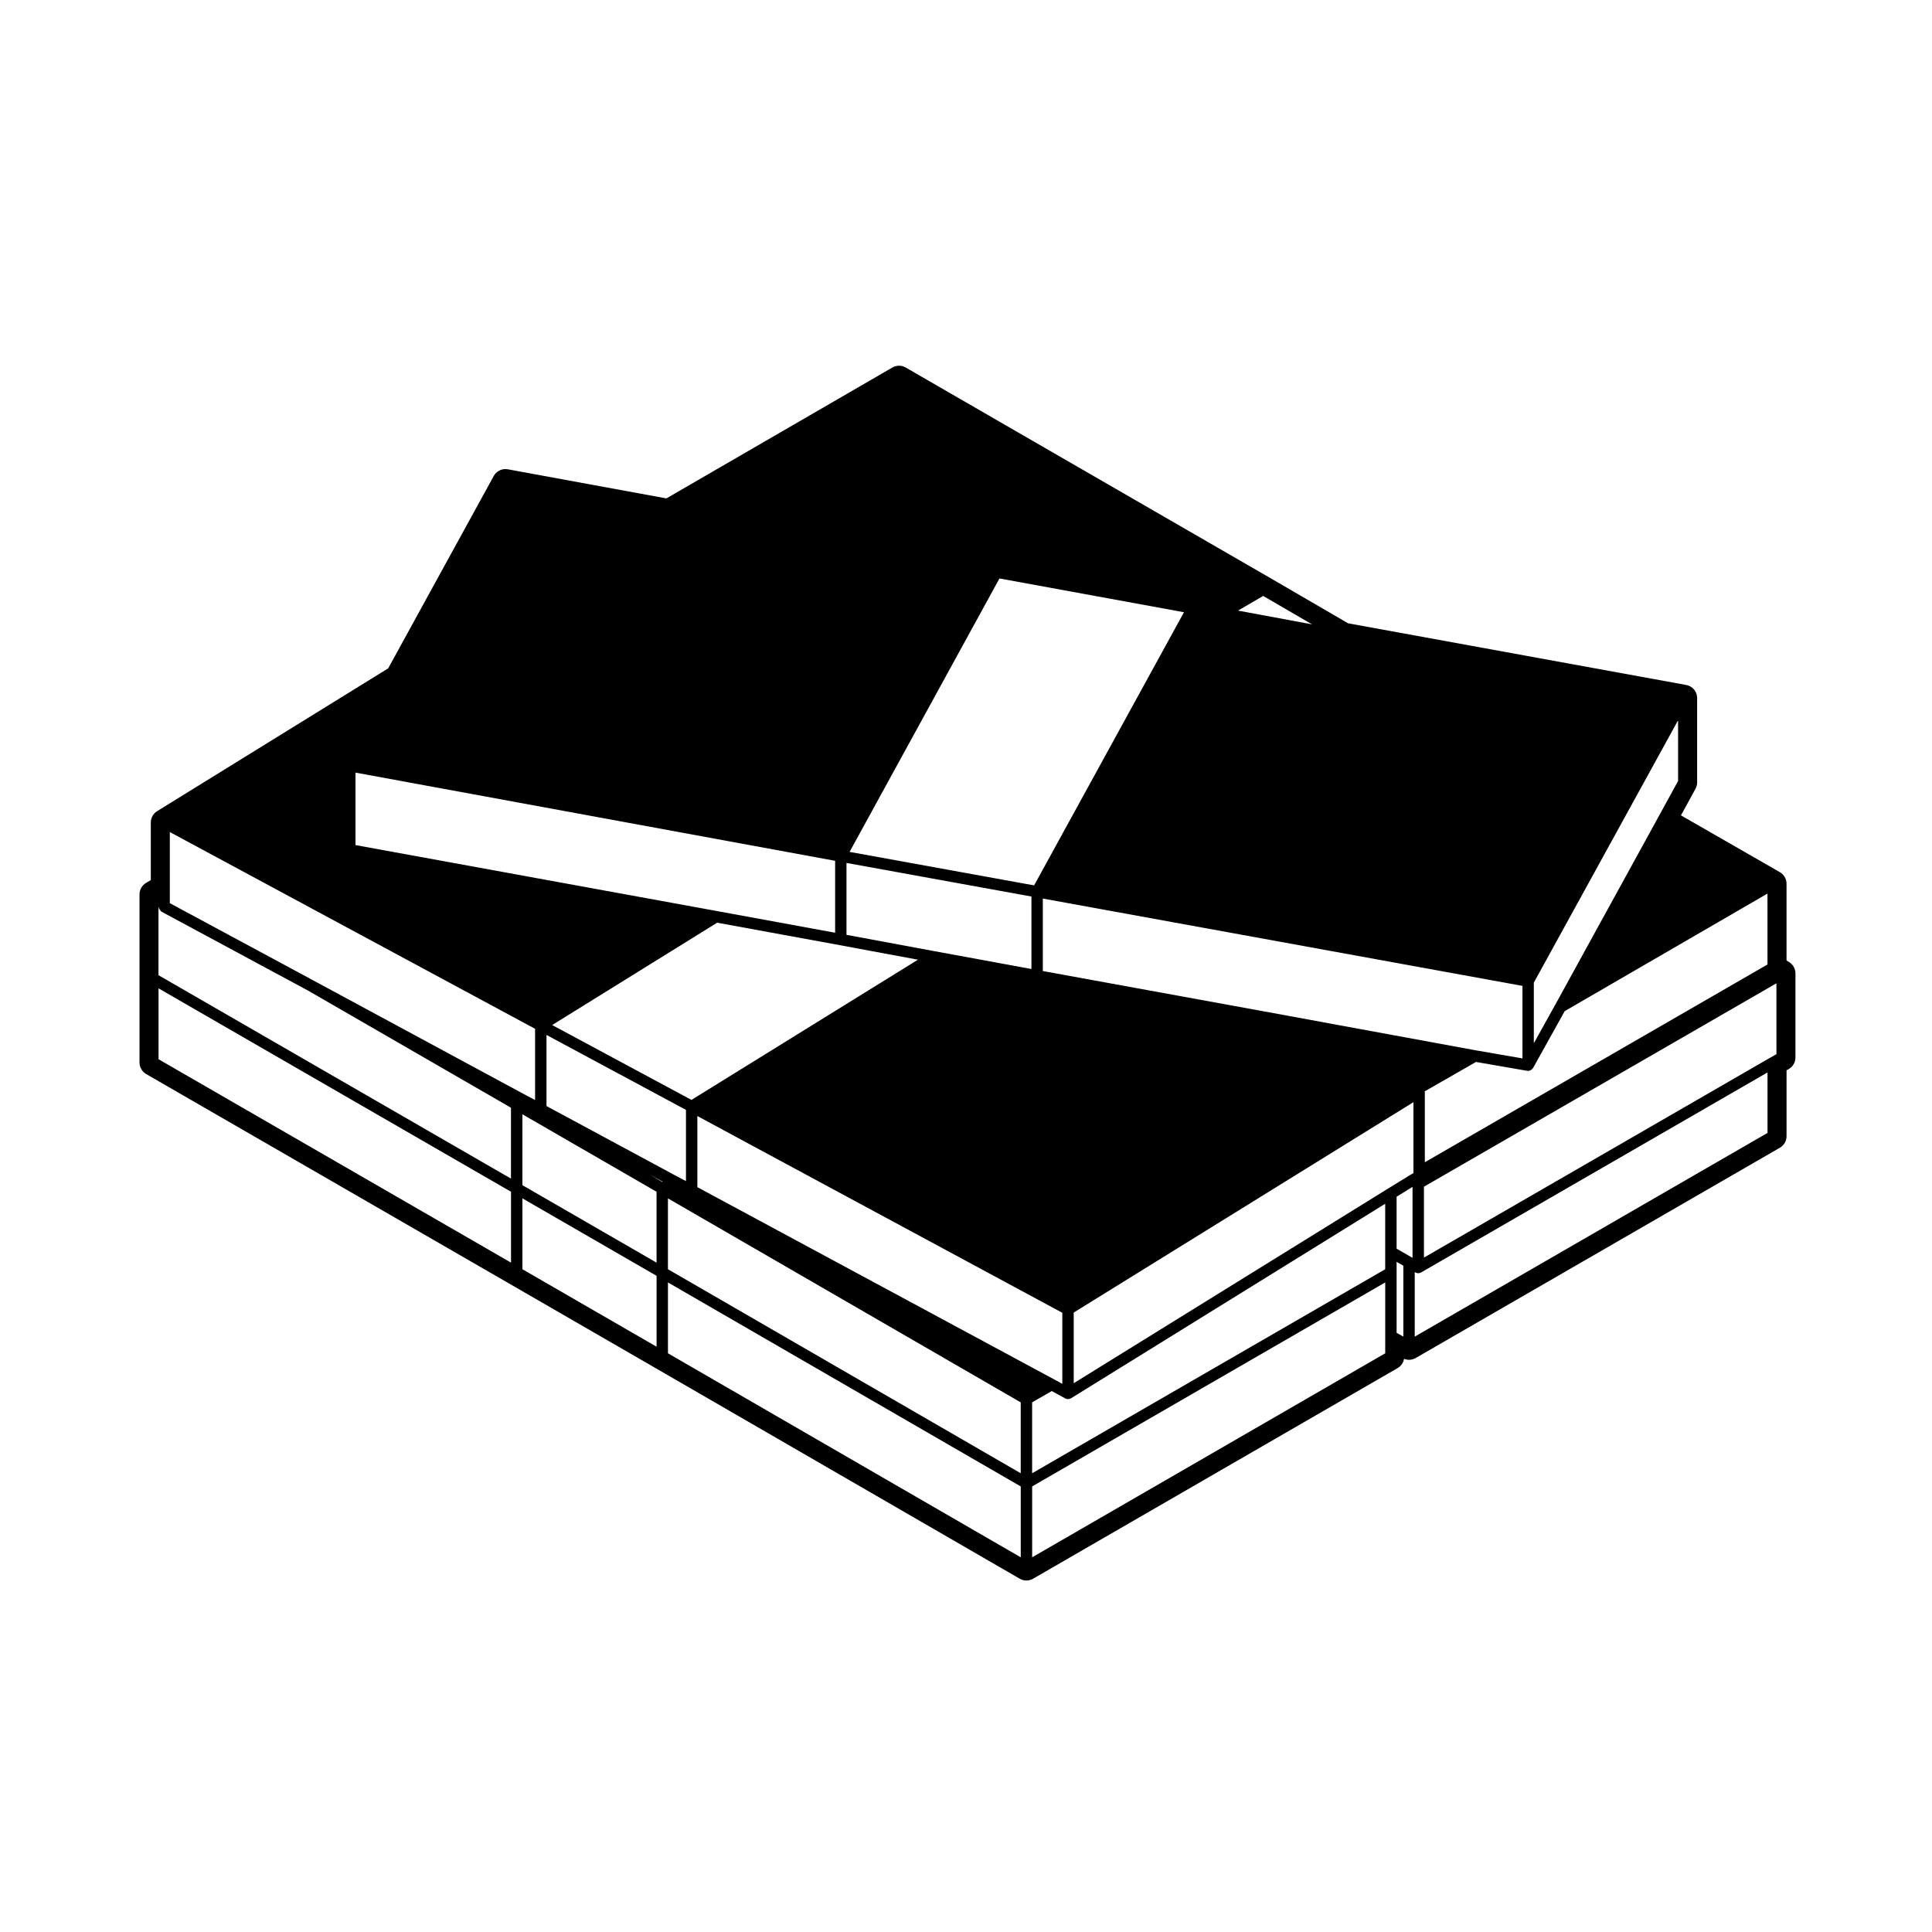 <?xml version="1.0" encoding="UTF-8"?>
<!-- Uploaded to: ICON Repo, www.iconrepo.com, Generator: ICON Repo Mixer Tools -->
<svg fill="#000000" width="800px" height="800px" version="1.1" viewBox="144 144 512 512" xmlns="http://www.w3.org/2000/svg">
 <path d="m617.45 398.53v-20.34c0-1.258-0.676-2.43-1.773-3.059l-26.207-15.047 3.856-7.043c0.281-0.52 0.434-1.102 0.434-1.691v-22.359c0-1.703-1.215-3.164-2.898-3.465l-89.602-16.344-20.723-12.051-96.523-55.738c-0.543-0.316-1.152-0.473-1.762-0.473s-1.219 0.16-1.77 0.48l-59.883 34.684-42.02-7.715c-0.211-0.039-0.43-0.059-0.637-0.059-1.27 0-2.465 0.691-3.094 1.828l-27.973 50.984-61.238 37.848c-1.035 0.645-1.672 1.777-1.672 3.004v15.25l-1.289 0.781c-1.055 0.637-1.703 1.785-1.703 3.019v44.555c0 1.258 0.676 2.422 1.762 3.055l96.434 55.656 38.57 22.277 96.508 55.812c0.543 0.312 1.152 0.473 1.77 0.473 0.613 0 1.219-0.156 1.762-0.473l96.59-55.812c0.922-0.527 1.543-1.441 1.715-2.465 0.43 0.172 0.875 0.262 1.328 0.262 0.609 0 1.219-0.156 1.762-0.473l96.512-55.73c1.094-0.629 1.77-1.793 1.77-3.055v-17.469l0.574-0.324c1.102-0.629 1.785-1.797 1.785-3.066v-22.277c0-1.211-0.621-2.332-1.637-2.984zm-5.039 45.703-93.492 53.988v-17.109l0.18 0.102c0 0.004 0.004 0.004 0.012 0.012l0.012 0.004c0.23 0.125 0.484 0.188 0.73 0.188 0.258 0 0.52-0.066 0.754-0.203 0 0 0-0.004 0.004-0.004l91.801-53.004zm-194.88 112.47v-18.785l93.566-54.062v18.785zm-231.52-172.38c0 0.051 0.051 0.086 0.055 0.137 0.023 0.203 0.109 0.344 0.211 0.52 0.105 0.172 0.191 0.312 0.348 0.43 0.066 0.051 0.074 0.137 0.145 0.176l38.844 20.918 53.797 31.051v18.785l-93.41-53.906v-18.109zm325.8 74.684c-0.004 0-0.004 0.008 0 0l-83.262 51.559v-18.727l90.027-55.75v18.789l-0.988 0.586c-0.004 0-0.004 0.004-0.012 0.012 0 0-0.012-0.004-0.016 0zm-102.94-161.71 48.898 8.953-39.719 72.387-48.898-8.879zm-17.215 98.777-23.328-4.332v-19.055l49.016 8.902v19.207zm-26.352-4.891-31.199-5.723-0.074-0.016-95.824-17.488v-19.207l127.11 23.375v19.059zm-31.246-2.66 32.484 5.953 20.723 3.856-60.016 37.156-36.918-19.84zm-8.266 49.613v18.867l-2.273-1.195h-0.004l-34.688-18.691v-18.848zm-6.141 19.023-0.121 0.07-3.457-1.996zm103.78 52.426h-0.012l-94.609-50.973v-18.848l96.715 52.141v18.828zm111.71-87.227-49.184-9.047-2.125-0.395h-0.004l-63.469-11.582v-19.207l127.11 23.145v19.219zm-252.7 16.941 35.555 20.531v18.785l-35.555-20.531zm38.57 22.285 93.492 54.062v18.781l-93.492-54.07zm96.512 54.062 5.199-3.004 3.586 1.961c0.23 0.121 0.48 0.18 0.727 0.18 0.031 0 0.055-0.02 0.086-0.023 0.242-0.016 0.484-0.07 0.695-0.195 0.004-0.004 0.012 0 0.02-0.004l83.258-51.551v17.355l-93.57 54.066zm96.59-54.504 4.223-2.606v18.809l-0.176-0.102-4.047-2.324zm98.293-61.543-90.812 52.41v-18.637c0-0.055-0.055-0.086-0.055-0.137l13.617-7.805 13.559 2.348c0.086 0.016 0.168 0.02 0.25 0.02h0.004c0.012 0 0.012-0.004 0.02-0.004 0.309-0.004 0.59-0.125 0.848-0.309 0.051-0.039 0.098-0.066 0.137-0.105 0.055-0.047 0.074-0.105 0.117-0.156 0.066-0.074 0.152-0.109 0.195-0.203l8.379-15.059 53.734-31.152 0.004 18.789zm-29.004-38.93-0.02 0.031-27.148 49.43-5.754 10.34v-16.062l38.23-69.527v16.086zm-111.31-54.855 6.664-3.883 12.949 7.531zm-186.29 110.83v18.871l-2.273-1.195h-0.004l-56.375-30.43-0.004-0.004-0.035-0.02-38.105-20.516v-18.848zm-99.789-10.723 93.41 53.906v18.785l-93.41-53.906zm96.434 55.656 35.555 20.531v18.785l-35.555-20.531zm38.57 22.285 93.492 54.062v18.781l-93.492-54.066zm193.1-2.625v-2.828l1.785 1.023v18.793l-1.785-1.023zm100.66-57.875-1.598 0.906v0.004h-0.012l-91.805 53.008v-18.789l93.41-53.906z"/>
</svg>